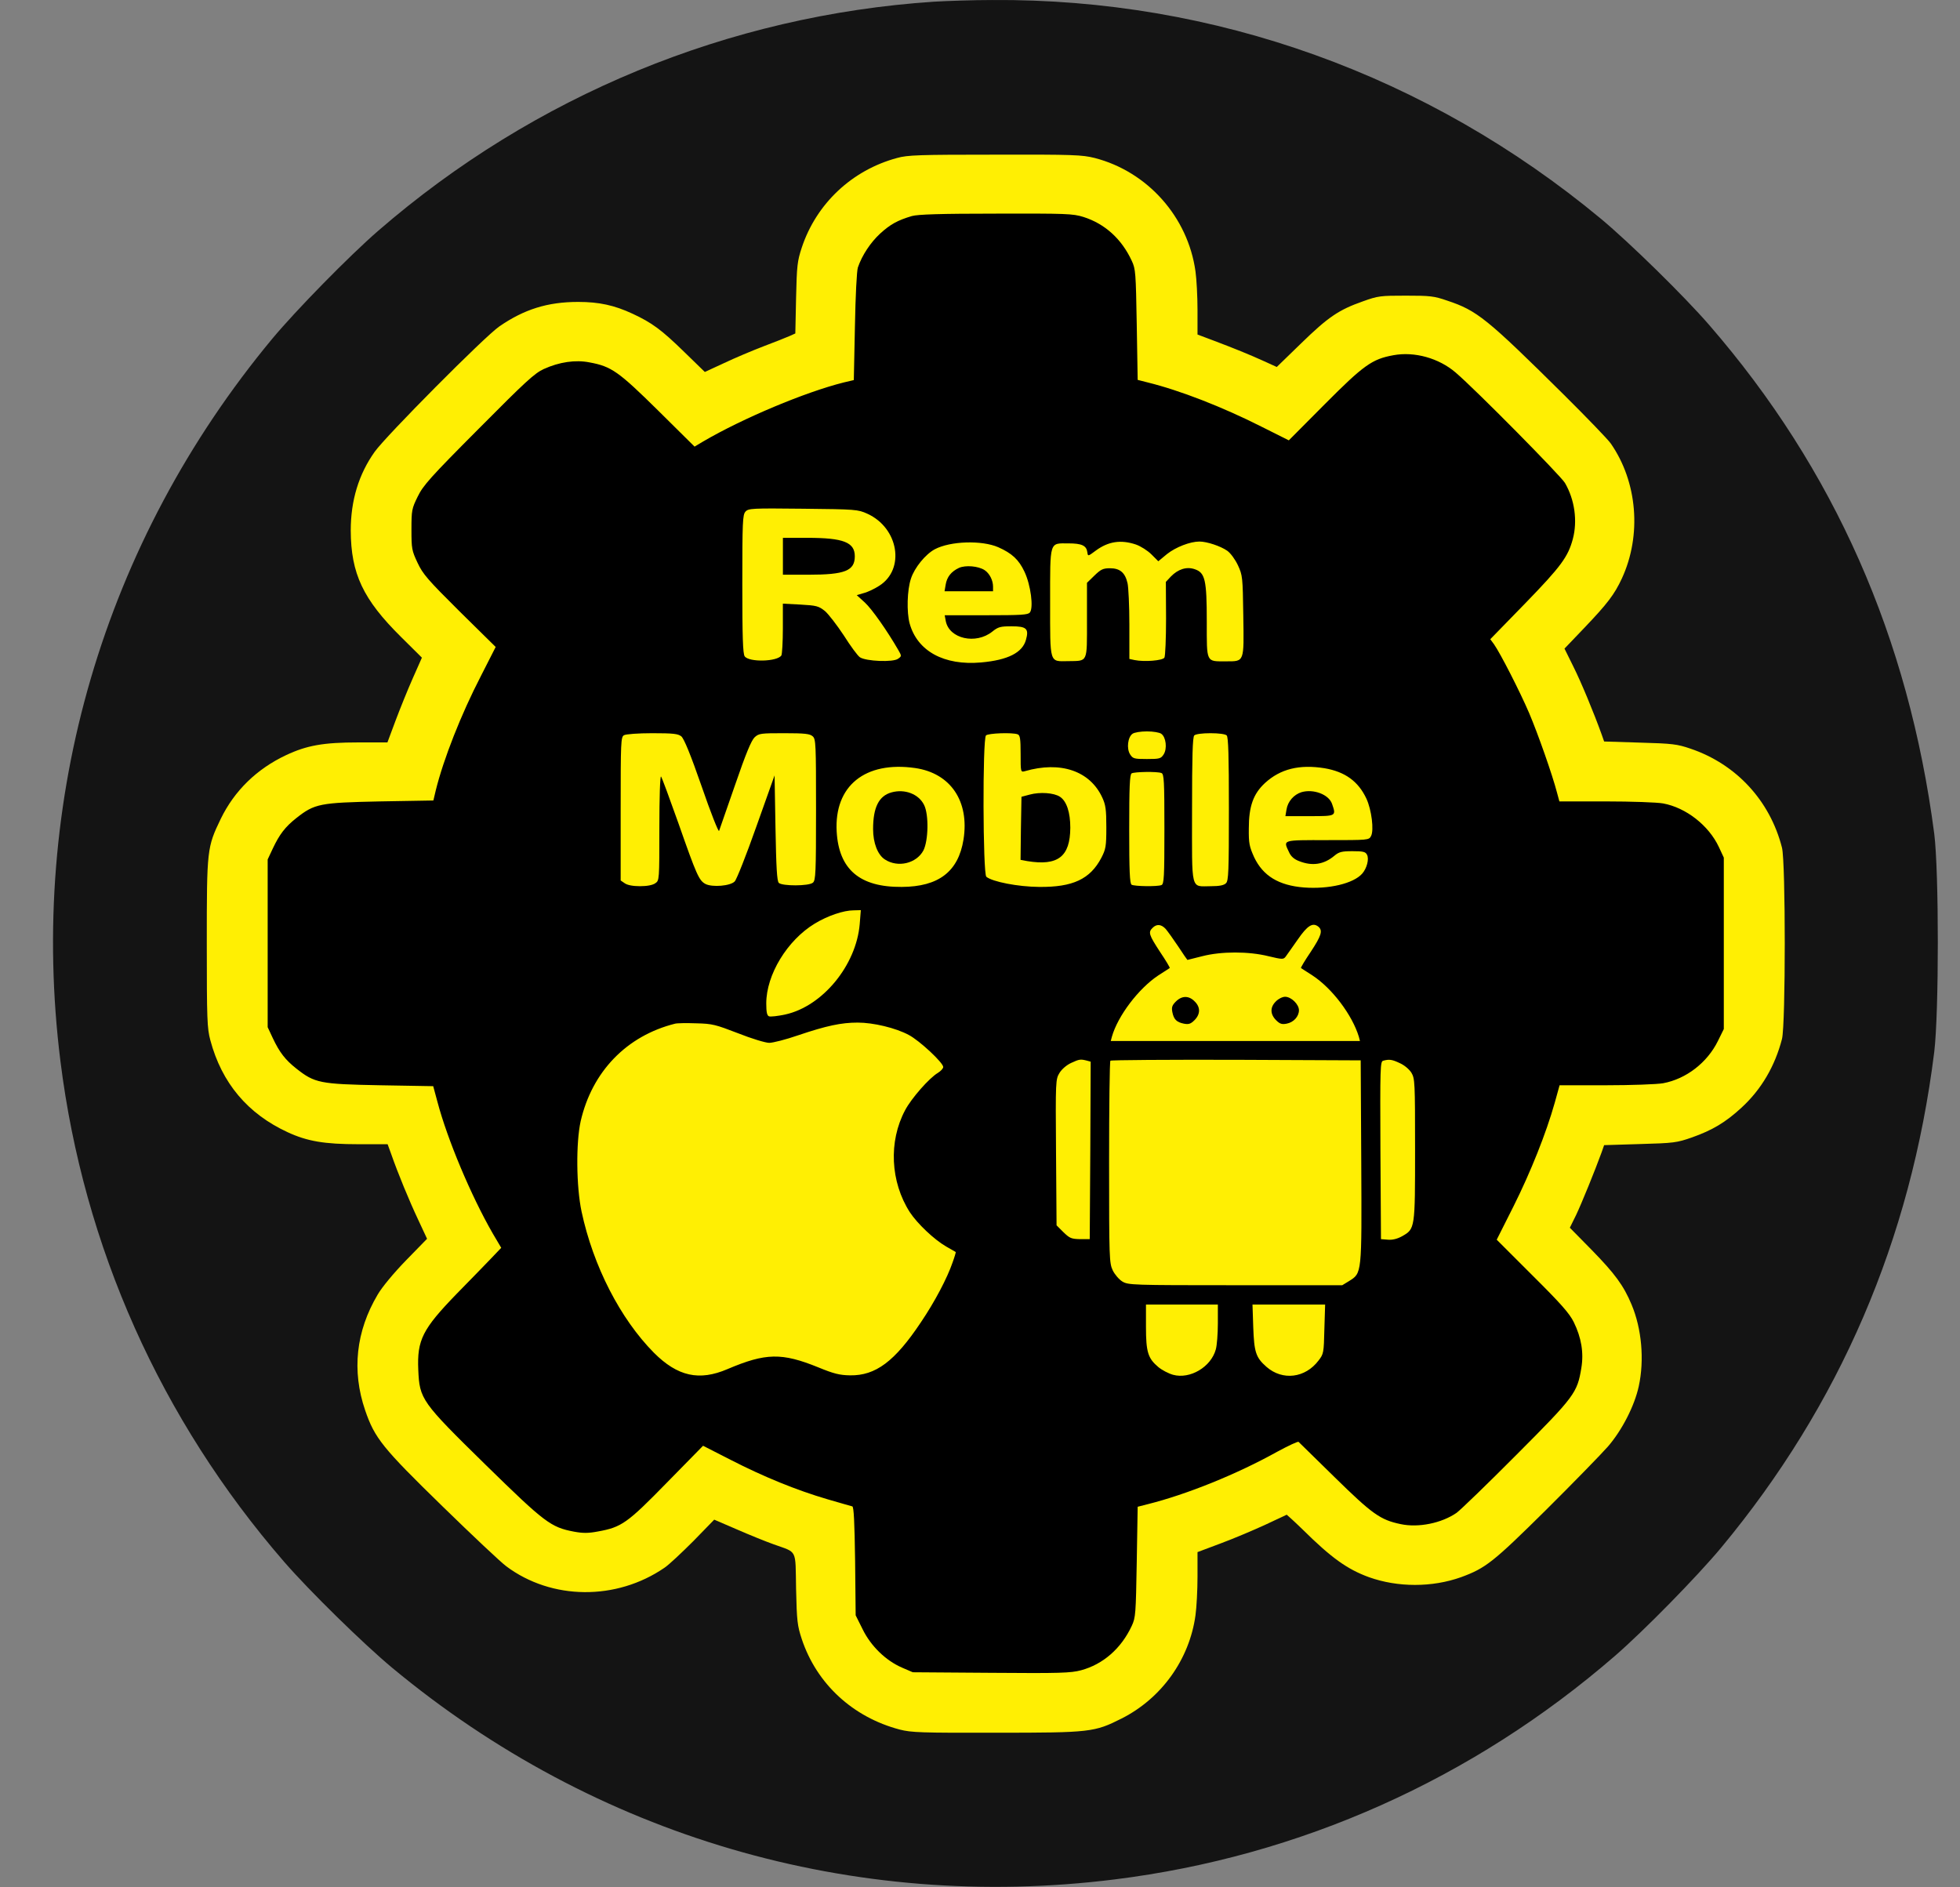 <?xml version="1.0" encoding="UTF-8"?> <svg xmlns="http://www.w3.org/2000/svg" width="81" height="78" viewBox="0 0 81 78" fill="none"><rect x="0" y="0" width="81" height="78" fill="#808080" stroke="none"/><g clip-path="url(#clip0_172_2)"><path d="M41.133 3.999H41.132C21.807 3.999 6.141 19.665 6.141 38.991V38.991C6.141 58.316 21.807 73.983 41.132 73.983H41.133C60.458 73.983 76.124 58.316 76.124 38.991V38.991C76.124 19.665 60.458 3.999 41.133 3.999Z" fill="#FFEF03"></path><path d="M38.596 0.07C30.126 0.633 22.082 3.947 15.63 9.538C14.427 10.582 12.241 12.813 11.25 14.002C4.28 22.396 1.15 33.075 2.498 43.861C3.458 51.532 6.642 58.662 11.738 64.542C12.781 65.746 15.013 67.932 16.201 68.922C24.596 75.899 35.26 79.022 46.061 77.674C53.724 76.722 60.861 73.531 66.742 68.434C67.945 67.391 70.132 65.159 71.122 63.971C76.035 58.06 78.968 51.235 79.935 43.48C80.133 41.858 80.133 36.008 79.935 34.454C78.876 26.349 75.806 19.395 70.634 13.43C69.591 12.227 67.359 10.041 66.171 9.05C59.018 3.109 50.19 -0.067 40.996 0.001C40.203 0.001 39.122 0.039 38.596 0.07ZM45.239 6.529C47.425 7.093 49.093 8.967 49.405 11.214C49.451 11.541 49.489 12.257 49.489 12.813V13.826L50.159 14.078C51.005 14.398 51.607 14.641 52.246 14.931L52.764 15.167L53.777 14.184C54.889 13.103 55.324 12.806 56.322 12.455C56.954 12.227 57.053 12.219 58.096 12.219C59.094 12.219 59.262 12.234 59.81 12.425C61.044 12.836 61.433 13.149 64.632 16.317C65.569 17.247 66.437 18.145 66.567 18.328C67.671 19.913 67.854 22.122 67.024 23.912C66.719 24.567 66.43 24.948 65.47 25.953L64.655 26.806L65.02 27.545C65.348 28.2 65.858 29.434 66.186 30.34L66.293 30.645L67.77 30.691C69.118 30.729 69.309 30.752 69.865 30.942C71.754 31.582 73.148 33.091 73.643 35.033C73.796 35.635 73.796 42.338 73.643 42.94C73.354 44.059 72.79 45.027 71.967 45.781C71.305 46.39 70.764 46.71 69.926 47.007C69.294 47.228 69.172 47.243 67.77 47.282L66.293 47.327L66.186 47.632C65.912 48.386 65.363 49.734 65.135 50.214L64.876 50.74L65.782 51.661C66.742 52.644 67.1 53.132 67.427 53.916C67.847 54.914 67.961 56.209 67.725 57.29C67.549 58.105 67.031 59.111 66.452 59.781C66.178 60.094 65.02 61.282 63.878 62.417C61.699 64.573 61.395 64.809 60.382 65.182C59.185 65.609 57.769 65.609 56.573 65.182C55.674 64.854 55.019 64.382 53.846 63.224C53.732 63.11 53.533 62.927 53.404 62.805L53.176 62.6L52.3 63.011C51.82 63.232 50.997 63.582 50.464 63.78L49.489 64.146V65.159C49.489 65.715 49.451 66.431 49.405 66.759C49.154 68.587 47.996 70.194 46.351 71.024C45.231 71.588 45.071 71.611 41.186 71.611C38.063 71.618 37.667 71.603 37.187 71.481C35.245 70.971 33.752 69.593 33.135 67.742C32.952 67.185 32.929 67.003 32.899 65.662C32.868 63.986 32.967 64.184 31.977 63.826C31.634 63.704 30.941 63.422 30.438 63.202L29.516 62.805L28.656 63.689C28.176 64.169 27.643 64.672 27.46 64.793C25.472 66.157 22.798 66.134 20.924 64.733C20.696 64.565 19.507 63.445 18.281 62.249C15.805 59.835 15.485 59.439 15.089 58.281C14.533 56.651 14.709 55.021 15.607 53.505C15.79 53.192 16.27 52.613 16.78 52.088L17.649 51.197L17.276 50.397C16.91 49.62 16.445 48.493 16.163 47.685L16.019 47.289H14.815C13.406 47.289 12.697 47.167 11.89 46.794C10.237 46.032 9.163 44.76 8.691 42.985C8.561 42.498 8.546 42.14 8.546 38.986C8.546 35.086 8.554 35.025 9.125 33.837C9.689 32.679 10.61 31.78 11.822 31.209C12.682 30.805 13.368 30.683 14.807 30.683H16.011L16.346 29.785C16.529 29.297 16.849 28.505 17.055 28.04L17.436 27.18L16.575 26.326C15.005 24.772 14.503 23.714 14.495 21.924C14.495 20.69 14.823 19.6 15.485 18.671C15.95 18.016 20.041 13.895 20.635 13.491C21.663 12.783 22.63 12.478 23.895 12.478C24.756 12.478 25.388 12.615 26.142 12.966C26.942 13.339 27.33 13.621 28.282 14.55L29.128 15.373L29.92 15.007C30.354 14.801 31.093 14.489 31.55 14.314C32.015 14.139 32.495 13.948 32.632 13.887L32.868 13.781L32.899 12.311C32.929 10.97 32.952 10.787 33.135 10.231C33.736 8.418 35.206 7.032 37.073 6.529C37.507 6.407 37.979 6.392 41.117 6.392C44.385 6.384 44.713 6.4 45.239 6.529Z" fill="#141414"></path><path d="M37.685 8.929C37.098 9.104 36.801 9.264 36.375 9.652C35.979 10.018 35.628 10.543 35.453 11.054C35.407 11.198 35.354 12.219 35.331 13.499L35.285 15.708L34.866 15.807C33.282 16.203 30.7 17.285 29.062 18.244L28.704 18.458L27.196 16.965C25.558 15.35 25.269 15.144 24.362 14.977C23.776 14.862 23.113 14.961 22.473 15.251C22.092 15.426 21.719 15.769 19.777 17.726C17.788 19.722 17.484 20.065 17.263 20.522C17.019 21.017 17.004 21.086 17.004 21.886C17.004 22.678 17.019 22.754 17.255 23.257C17.476 23.729 17.674 23.957 18.992 25.267L20.485 26.738L19.876 27.934C19.053 29.526 18.329 31.369 18.009 32.664L17.91 33.083L15.701 33.121C13.218 33.174 13.005 33.212 12.251 33.806C11.786 34.172 11.55 34.484 11.276 35.063L11.062 35.52V38.986V42.452L11.276 42.909C11.55 43.488 11.786 43.8 12.251 44.166C13.005 44.76 13.218 44.806 15.701 44.852L17.903 44.89L18.078 45.537C18.489 47.091 19.464 49.414 20.363 50.976L20.714 51.57L20.264 52.042C20.02 52.294 19.396 52.941 18.87 53.474C17.461 54.929 17.233 55.379 17.286 56.612C17.339 57.831 17.408 57.93 20.074 60.543C22.526 62.942 22.763 63.118 23.722 63.301C24.088 63.369 24.317 63.369 24.713 63.293C25.688 63.118 25.924 62.95 27.561 61.274L29.055 59.751L30.189 60.33C31.553 61.031 32.916 61.587 34.189 61.96C34.706 62.112 35.171 62.242 35.224 62.257C35.285 62.28 35.316 62.897 35.339 64.519L35.362 66.759L35.651 67.338C35.994 68.038 36.611 68.632 37.281 68.922L37.723 69.112L40.96 69.135C43.817 69.158 44.251 69.143 44.678 69.029C45.584 68.785 46.338 68.13 46.772 67.193C46.932 66.85 46.94 66.705 46.978 64.55L47.016 62.272L47.435 62.165C49.042 61.762 51.106 60.931 52.775 60.002C53.239 59.751 53.643 59.56 53.666 59.591C53.696 59.621 54.374 60.284 55.166 61.061C56.705 62.569 57.04 62.813 57.878 62.988C58.617 63.148 59.577 62.95 60.194 62.524C60.361 62.402 61.481 61.32 62.685 60.109C65.077 57.709 65.183 57.565 65.351 56.536C65.457 55.904 65.351 55.279 65.038 54.64C64.856 54.274 64.505 53.878 63.332 52.712L61.854 51.235L62.548 49.856C63.256 48.439 63.896 46.84 64.254 45.568L64.452 44.852H66.364C67.415 44.852 68.481 44.813 68.733 44.768C69.677 44.593 70.553 43.922 70.995 43.023L71.239 42.528V38.986V35.444L71.033 35.002C70.614 34.111 69.677 33.38 68.733 33.205C68.481 33.159 67.415 33.121 66.356 33.121H64.444L64.345 32.755C64.155 32.024 63.561 30.333 63.195 29.472C62.806 28.566 62.007 27.004 61.74 26.623L61.588 26.418L63.035 24.932C64.513 23.409 64.802 23.013 65 22.274C65.198 21.527 65.077 20.651 64.673 19.958C64.49 19.654 60.986 16.104 60.156 15.396C59.463 14.801 58.457 14.52 57.589 14.68C56.705 14.839 56.362 15.083 54.74 16.713L53.262 18.199L52.12 17.627C50.505 16.812 48.76 16.134 47.435 15.807L47.016 15.7L46.978 13.423C46.94 11.267 46.932 11.122 46.772 10.78C46.353 9.873 45.66 9.248 44.776 8.967C44.335 8.829 44.06 8.822 41.166 8.829C38.843 8.829 37.936 8.86 37.685 8.929ZM35.841 21.23C37.136 21.817 37.418 23.523 36.337 24.209C36.139 24.338 35.849 24.475 35.689 24.513L35.407 24.597L35.742 24.902C36.032 25.169 36.664 26.067 37.121 26.86C37.266 27.111 37.266 27.119 37.114 27.225C36.916 27.378 35.788 27.332 35.537 27.164C35.445 27.103 35.148 26.7 34.874 26.265C34.592 25.839 34.242 25.382 34.09 25.252C33.83 25.047 33.747 25.024 33.077 24.986L32.353 24.948V25.968C32.353 26.532 32.322 27.035 32.292 27.088C32.124 27.347 30.959 27.378 30.776 27.126C30.7 27.027 30.677 26.311 30.677 24.14C30.677 21.558 30.692 21.276 30.806 21.147C30.928 21.009 31.065 21.002 33.191 21.025C35.369 21.048 35.453 21.055 35.841 21.23ZM41.257 22.617C41.821 22.868 42.103 23.127 42.339 23.63C42.598 24.178 42.72 25.123 42.56 25.313C42.484 25.412 42.194 25.427 40.755 25.427H39.041L39.086 25.671C39.231 26.402 40.328 26.646 41.006 26.105C41.25 25.907 41.349 25.884 41.806 25.884C42.423 25.884 42.529 25.983 42.4 26.441C42.255 26.974 41.654 27.279 40.549 27.378C39.018 27.515 37.913 26.913 37.593 25.77C37.464 25.298 37.487 24.384 37.647 23.912C37.792 23.462 38.248 22.906 38.63 22.701C39.277 22.358 40.58 22.32 41.257 22.617ZM46.94 22.503C47.138 22.571 47.427 22.754 47.587 22.914L47.869 23.196L48.227 22.899C48.593 22.609 49.187 22.381 49.568 22.381C49.88 22.381 50.444 22.571 50.718 22.762C50.855 22.86 51.046 23.119 51.16 23.363C51.35 23.775 51.358 23.843 51.381 25.435C51.411 27.385 51.434 27.332 50.665 27.332C49.834 27.332 49.872 27.408 49.872 25.694C49.872 23.957 49.804 23.668 49.37 23.523C49.034 23.409 48.684 23.523 48.387 23.828L48.181 24.049L48.189 25.557C48.189 26.387 48.158 27.119 48.121 27.18C48.044 27.301 47.298 27.362 46.886 27.279L46.673 27.233V25.816C46.673 25.039 46.635 24.262 46.597 24.102C46.498 23.668 46.285 23.485 45.873 23.485C45.584 23.485 45.493 23.531 45.226 23.79L44.921 24.087V25.633C44.921 27.416 44.967 27.309 44.144 27.324C43.36 27.332 43.398 27.469 43.398 24.894C43.398 22.327 43.36 22.457 44.152 22.457C44.708 22.457 44.898 22.548 44.936 22.822C44.959 22.998 44.959 22.998 45.287 22.754C45.805 22.373 46.323 22.297 46.94 22.503ZM47.991 30.326C48.189 30.463 48.242 30.942 48.09 31.178C47.976 31.354 47.922 31.369 47.397 31.369C46.871 31.369 46.818 31.354 46.704 31.178C46.551 30.942 46.605 30.463 46.803 30.326C46.871 30.272 47.138 30.227 47.397 30.227C47.656 30.227 47.922 30.272 47.991 30.326ZM28.156 30.432C28.27 30.531 28.537 31.178 29.001 32.512C29.367 33.578 29.694 34.401 29.717 34.34C29.74 34.279 30.037 33.418 30.38 32.435C30.822 31.148 31.05 30.6 31.187 30.47C31.363 30.31 31.439 30.302 32.406 30.302C33.267 30.302 33.472 30.326 33.587 30.432C33.716 30.546 33.724 30.744 33.724 33.464C33.724 36.084 33.709 36.389 33.594 36.48C33.427 36.625 32.322 36.625 32.185 36.488C32.109 36.412 32.078 35.855 32.048 34.218L32.01 32.047L31.256 34.165C30.845 35.33 30.441 36.351 30.364 36.427C30.189 36.617 29.435 36.678 29.154 36.533C28.887 36.389 28.788 36.168 28.041 34.035C27.676 33.007 27.356 32.138 27.318 32.093C27.28 32.054 27.249 32.953 27.249 34.203C27.249 36.373 27.249 36.389 27.082 36.503C26.975 36.579 26.746 36.625 26.449 36.625C26.152 36.625 25.924 36.579 25.817 36.503L25.65 36.389V33.426C25.65 30.683 25.657 30.455 25.787 30.386C25.855 30.34 26.381 30.302 26.952 30.302C27.836 30.302 28.018 30.326 28.156 30.432ZM42.057 30.348C42.156 30.386 42.179 30.531 42.179 31.156C42.179 31.91 42.179 31.917 42.354 31.872C43.824 31.445 45.043 31.856 45.553 32.961C45.691 33.258 45.721 33.449 45.721 34.187C45.721 34.987 45.698 35.094 45.515 35.452C45.051 36.335 44.335 36.67 42.941 36.655C42.065 36.648 41.014 36.442 40.762 36.236C40.618 36.115 40.602 30.539 40.747 30.394C40.838 30.302 41.836 30.265 42.057 30.348ZM50.695 30.394C50.764 30.463 50.786 31.24 50.786 33.433C50.786 36.016 50.771 36.404 50.665 36.503C50.581 36.587 50.398 36.625 50.055 36.625C49.187 36.625 49.263 36.914 49.263 33.479C49.263 31.255 49.286 30.463 49.355 30.394C49.408 30.34 49.674 30.302 50.025 30.302C50.375 30.302 50.642 30.34 50.695 30.394ZM37.822 31.742C39.284 31.955 40.069 33.113 39.818 34.698C39.605 36.023 38.789 36.648 37.266 36.655C35.529 36.67 34.668 35.932 34.577 34.37C34.47 32.481 35.75 31.445 37.822 31.742ZM54.74 31.75C55.586 31.895 56.134 32.291 56.469 33.007C56.682 33.464 56.789 34.317 56.66 34.553C56.575 34.721 56.537 34.721 54.862 34.721C52.965 34.721 53.026 34.698 53.27 35.216C53.346 35.391 53.483 35.513 53.689 35.589C54.222 35.802 54.709 35.734 55.144 35.368C55.334 35.208 55.448 35.178 55.89 35.178C56.324 35.178 56.431 35.2 56.492 35.322C56.591 35.498 56.484 35.894 56.294 36.107C55.928 36.518 54.915 36.755 53.887 36.678C52.843 36.594 52.196 36.198 51.83 35.429C51.632 34.987 51.602 34.858 51.609 34.241C51.609 33.327 51.792 32.809 52.279 32.359C52.912 31.78 53.696 31.582 54.74 31.75ZM47.998 31.948C48.105 31.986 48.121 32.268 48.121 34.264C48.121 36.259 48.105 36.541 47.998 36.579C47.823 36.648 46.879 36.632 46.765 36.564C46.688 36.511 46.666 36 46.666 34.264C46.666 32.527 46.688 32.016 46.765 31.963C46.879 31.895 47.823 31.879 47.998 31.948ZM35.529 38.194C35.384 39.893 33.998 41.584 32.459 41.926C32.147 41.995 31.842 42.026 31.781 42.003C31.698 41.972 31.667 41.835 31.667 41.469C31.667 40.289 32.528 38.864 33.67 38.171C34.196 37.851 34.859 37.623 35.278 37.623L35.575 37.615L35.529 38.194ZM48.174 38.392C48.258 38.491 48.494 38.819 48.692 39.116C48.89 39.42 49.065 39.672 49.072 39.672C49.08 39.672 49.355 39.603 49.682 39.519C50.474 39.314 51.602 39.314 52.424 39.519C52.996 39.656 53.041 39.656 53.133 39.535C53.186 39.466 53.407 39.146 53.628 38.834C54.032 38.247 54.252 38.11 54.488 38.301C54.671 38.461 54.611 38.666 54.169 39.337C53.932 39.687 53.749 39.992 53.765 40.007C53.78 40.015 53.993 40.159 54.237 40.312C55.06 40.852 55.883 41.949 56.157 42.848L56.202 43.023H51.053H45.904L45.95 42.848C46.193 41.987 47.054 40.852 47.869 40.312C48.113 40.159 48.326 40.015 48.341 40.007C48.357 39.992 48.174 39.687 47.938 39.337C47.481 38.636 47.443 38.529 47.633 38.346C47.8 38.179 47.991 38.194 48.174 38.392ZM30.502 42.703C31.058 42.924 31.637 43.099 31.789 43.099C31.941 43.099 32.482 42.962 32.985 42.787C34.158 42.391 34.767 42.262 35.445 42.262C36.093 42.262 37.015 42.482 37.555 42.772C38.005 43.008 38.98 43.922 38.98 44.097C38.98 44.158 38.881 44.265 38.759 44.341C38.408 44.547 37.662 45.392 37.403 45.887C36.717 47.175 36.794 48.843 37.601 50.1C37.906 50.564 38.599 51.227 39.102 51.517C39.307 51.631 39.482 51.737 39.498 51.745C39.505 51.753 39.452 51.943 39.368 52.172C39.147 52.819 38.63 53.802 38.058 54.647C36.977 56.27 36.184 56.856 35.133 56.841C34.699 56.834 34.455 56.773 33.823 56.513C32.307 55.897 31.644 55.912 30.067 56.582C28.895 57.085 28.003 56.887 27.021 55.904C25.634 54.502 24.515 52.324 24.035 50.077C23.814 49.041 23.799 47.228 23.997 46.337C24.469 44.288 25.893 42.81 27.897 42.307C27.98 42.284 28.377 42.277 28.773 42.292C29.443 42.307 29.572 42.345 30.502 42.703ZM44.906 43.831L45.074 43.877L45.058 47.548L45.035 51.212H44.632C44.274 51.204 44.205 51.174 43.946 50.923L43.664 50.641L43.642 47.624C43.619 44.638 43.626 44.608 43.786 44.341C43.885 44.181 44.083 44.014 44.266 43.93C44.609 43.77 44.655 43.77 44.906 43.831ZM56.256 48.013C56.279 52.705 56.286 52.606 55.745 52.949L55.471 53.116H51.053C46.787 53.116 46.627 53.109 46.384 52.964C46.246 52.88 46.071 52.674 45.988 52.507C45.843 52.202 45.835 52.019 45.835 48.043C45.835 45.758 45.858 43.861 45.889 43.838C45.911 43.808 48.258 43.793 51.084 43.8L56.233 43.823L56.256 48.013ZM57.848 43.937C58.038 44.021 58.236 44.189 58.328 44.333C58.472 44.577 58.48 44.714 58.48 47.502C58.48 50.785 58.48 50.785 57.947 51.09C57.741 51.204 57.543 51.25 57.36 51.235L57.071 51.212L57.048 47.54C57.033 44.097 57.04 43.869 57.162 43.838C57.413 43.77 57.528 43.785 57.848 43.937ZM50.33 54.693C50.33 55.127 50.291 55.607 50.246 55.767C50.047 56.498 49.179 57.009 48.478 56.818C48.288 56.765 48.014 56.62 47.869 56.498C47.443 56.14 47.359 55.881 47.359 54.838V53.916H48.844H50.33V54.693ZM54.732 54.929C54.709 55.912 54.702 55.958 54.488 56.232C53.94 56.955 53.003 57.07 52.34 56.491C51.898 56.102 51.83 55.889 51.792 54.845L51.761 53.916H53.262H54.763L54.732 54.929Z" fill="black"></path><path d="M32.355 22.99V23.752H33.407C34.915 23.752 35.326 23.592 35.326 22.99C35.326 22.411 34.854 22.228 33.369 22.228H32.355V22.99Z" fill="black"></path><path d="M39.63 23.47C39.309 23.622 39.134 23.843 39.081 24.163L39.035 24.437H40.041H41.039V24.247C41.039 23.98 40.894 23.698 40.688 23.561C40.429 23.394 39.904 23.348 39.63 23.47Z" fill="black"></path><path d="M42.556 32.839L42.214 32.93L42.191 34.233L42.176 35.536L42.458 35.589C43.722 35.794 44.225 35.406 44.232 34.21C44.232 33.57 44.08 33.113 43.806 32.93C43.555 32.763 42.976 32.725 42.556 32.839Z" fill="black"></path><path d="M36.844 32.748C36.318 32.892 36.082 33.372 36.082 34.264C36.082 34.842 36.273 35.33 36.569 35.52C37.103 35.871 37.872 35.688 38.162 35.147C38.367 34.736 38.39 33.677 38.192 33.273C37.971 32.816 37.392 32.595 36.844 32.748Z" fill="black"></path><path d="M53.784 32.74C53.471 32.839 53.22 33.121 53.167 33.456L53.121 33.73H54.127C55.231 33.73 55.224 33.73 55.048 33.22C54.911 32.831 54.279 32.595 53.784 32.74Z" fill="black"></path><path d="M48.593 41.393C48.441 41.545 48.41 41.63 48.449 41.828C48.509 42.132 48.624 42.246 48.928 42.307C49.127 42.345 49.21 42.315 49.363 42.163C49.614 41.911 49.614 41.622 49.37 41.386C49.134 41.142 48.844 41.142 48.593 41.393Z" fill="black"></path><path d="M52.729 41.386C52.485 41.622 52.485 41.911 52.736 42.163C52.889 42.315 52.972 42.345 53.17 42.307C53.46 42.254 53.681 42.01 53.681 41.751C53.681 41.507 53.361 41.195 53.11 41.195C53.003 41.195 52.828 41.279 52.729 41.386Z" fill="black"></path></g><defs><clipPath id="clip0_172_2"><rect width="81" height="78" fill="white"></rect></clipPath></defs></svg> 